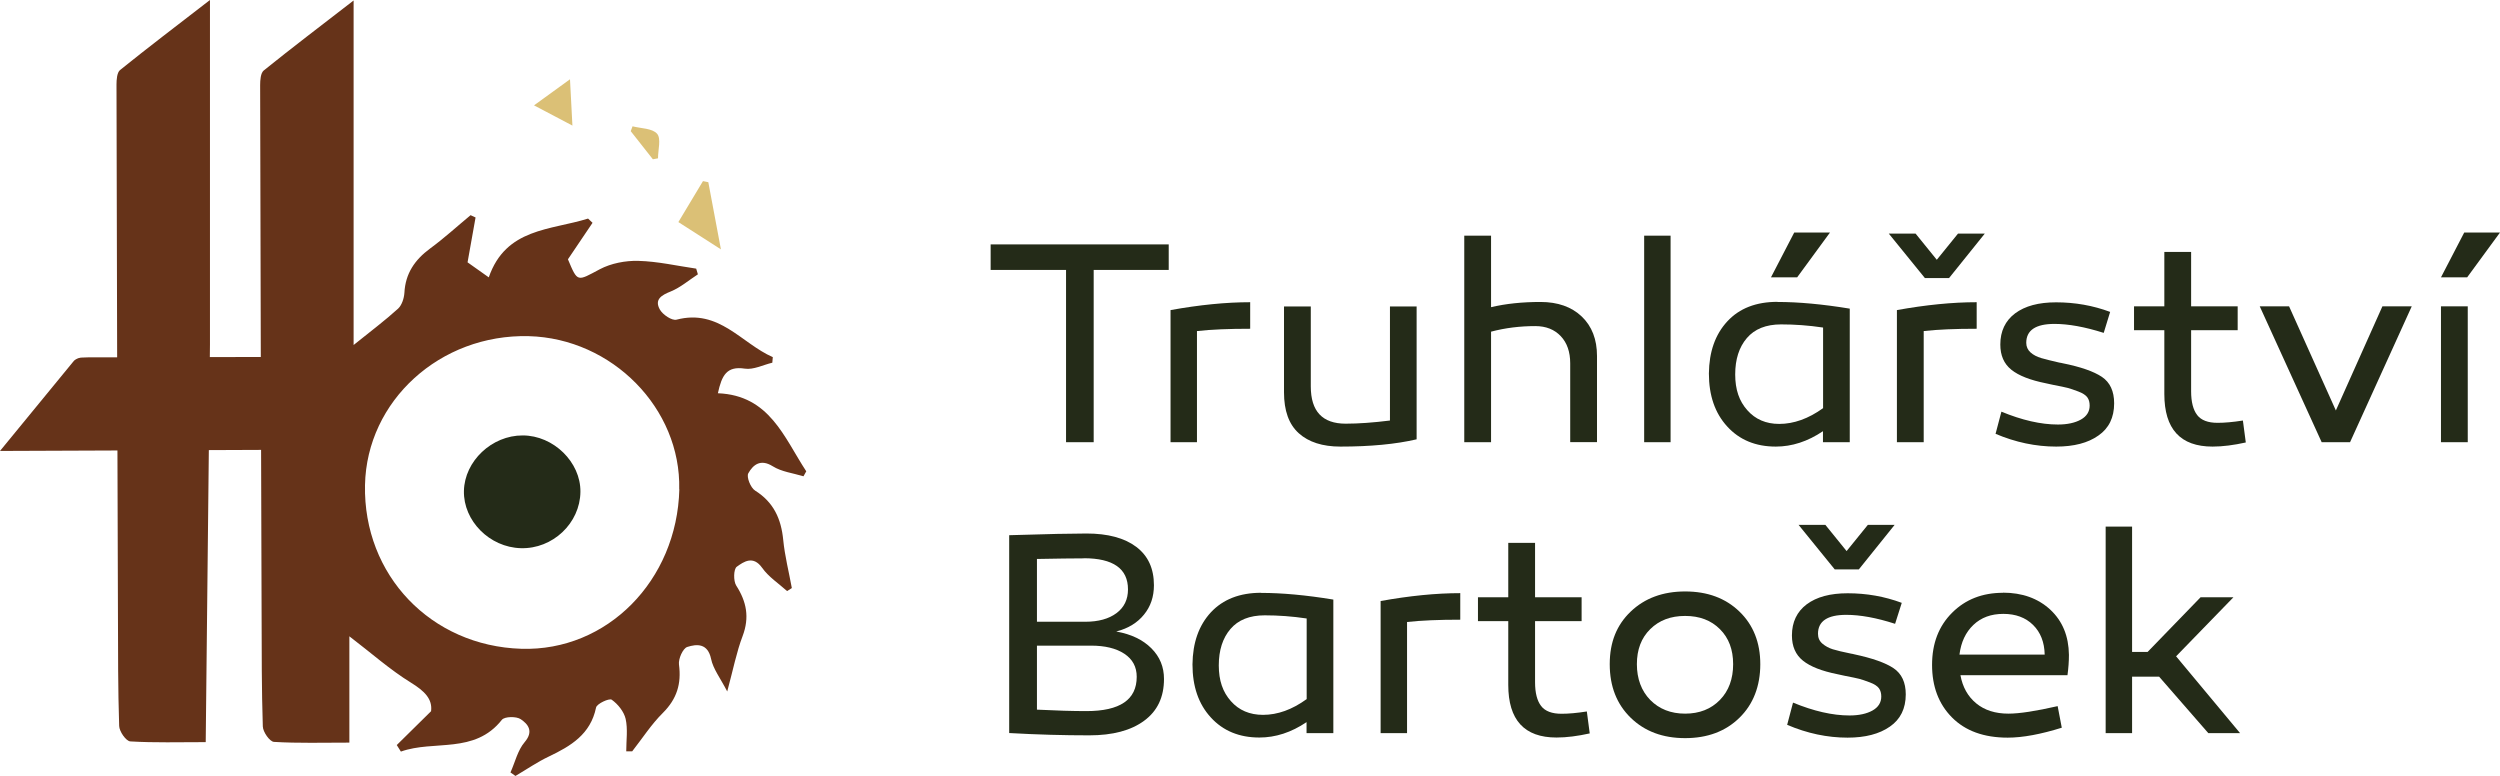 <?xml version="1.0" encoding="UTF-8"?> <svg xmlns="http://www.w3.org/2000/svg" viewBox="1896.885 2467.995 206.23 64.01" width="206.23" height="64.01"><path fill="rgb(102, 51, 25)" stroke="none" fill-opacity="1" stroke-width="1" stroke-opacity="1" alignment-baseline="baseline" baseline-shift="baseline" color="rgb(51, 51, 51)" font-size-adjust="none" class="cls-2" id="tSvg12e0cdad5d2" title="Path 1" d="M 1936.115 2485.935 C 1935.905 2487.105 1935.695 2488.285 1935.455 2489.635 C 1935.845 2489.915 1936.395 2490.305 1937.205 2490.875 C 1938.615 2486.795 1942.315 2486.995 1945.395 2486.025 C 1945.515 2486.145 1945.645 2486.255 1945.765 2486.375 C 1945.105 2487.355 1944.435 2488.345 1943.735 2489.385 C 1944.545 2491.315 1944.485 2491.205 1946.365 2490.205 C 1947.295 2489.715 1948.485 2489.485 1949.545 2489.515 C 1951.135 2489.555 1952.725 2489.925 1954.315 2490.155 C 1954.365 2490.315 1954.405 2490.465 1954.455 2490.625 C 1953.715 2491.105 1953.025 2491.705 1952.225 2492.035 C 1951.445 2492.345 1950.855 2492.695 1951.315 2493.525 C 1951.555 2493.955 1952.315 2494.465 1952.695 2494.365 C 1956.205 2493.445 1958.045 2496.325 1960.635 2497.455 C 1960.625 2497.605 1960.605 2497.765 1960.595 2497.915 C 1959.835 2498.095 1959.035 2498.515 1958.325 2498.405 C 1956.825 2498.175 1956.425 2498.965 1956.105 2500.435 C 1960.375 2500.605 1961.555 2504.075 1963.395 2506.875 C 1963.315 2507.015 1963.245 2507.145 1963.165 2507.285 C 1962.315 2507.025 1961.355 2506.915 1960.625 2506.455 C 1959.615 2505.825 1959.005 2506.345 1958.615 2507.035 C 1958.445 2507.335 1958.805 2508.235 1959.175 2508.465 C 1960.705 2509.425 1961.325 2510.795 1961.495 2512.535 C 1961.625 2513.865 1961.965 2515.185 1962.205 2516.505 C 1962.075 2516.585 1961.945 2516.675 1961.815 2516.755 C 1961.115 2516.125 1960.285 2515.585 1959.755 2514.835 C 1959.015 2513.795 1958.245 2514.325 1957.665 2514.745 C 1957.395 2514.935 1957.375 2515.915 1957.615 2516.295 C 1958.475 2517.635 1958.725 2518.925 1958.145 2520.465 C 1957.645 2521.775 1957.375 2523.185 1956.875 2525.035 C 1956.295 2523.915 1955.715 2523.175 1955.545 2522.355 C 1955.275 2521.055 1954.375 2521.105 1953.575 2521.365 C 1953.215 2521.485 1952.835 2522.345 1952.895 2522.815 C 1953.105 2524.395 1952.725 2525.645 1951.575 2526.795 C 1950.615 2527.745 1949.875 2528.905 1949.035 2529.975 C 1948.872 2529.975 1948.708 2529.975 1948.545 2529.975 C 1948.545 2529.065 1948.685 2528.145 1948.495 2527.295 C 1948.355 2526.695 1947.855 2526.075 1947.345 2525.715 C 1947.145 2525.575 1946.115 2526.045 1946.055 2526.365 C 1945.595 2528.575 1943.975 2529.535 1942.155 2530.405 C 1941.205 2530.855 1940.325 2531.465 1939.405 2532.005 C 1939.265 2531.905 1939.135 2531.805 1938.995 2531.715 C 1939.375 2530.875 1939.585 2529.895 1940.165 2529.215 C 1940.935 2528.315 1940.435 2527.725 1939.845 2527.325 C 1939.485 2527.075 1938.505 2527.095 1938.285 2527.375 C 1936.025 2530.235 1932.685 2529.015 1929.955 2529.995 C 1929.845 2529.815 1929.725 2529.635 1929.615 2529.455 C 1930.495 2528.585 1931.385 2527.715 1932.445 2526.665 C 1932.575 2525.655 1931.895 2524.995 1930.795 2524.315 C 1929.055 2523.245 1927.515 2521.865 1925.705 2520.485 C 1925.705 2523.408 1925.705 2526.332 1925.705 2529.255 C 1923.485 2529.255 1921.485 2529.315 1919.485 2529.195 C 1919.135 2529.175 1918.575 2528.375 1918.565 2527.915 C 1918.465 2524.865 1918.475 2521.805 1918.465 2518.745 C 1918.415 2504.165 1918.375 2489.595 1918.345 2475.015 C 1918.345 2474.605 1918.385 2474.025 1918.635 2473.815 C 1920.955 2471.945 1923.325 2470.145 1926.055 2468.035 C 1926.055 2477.508 1926.055 2486.982 1926.055 2496.455 C 1927.485 2495.305 1928.645 2494.435 1929.725 2493.455 C 1930.035 2493.165 1930.215 2492.605 1930.245 2492.155 C 1930.325 2490.555 1931.105 2489.425 1932.365 2488.495 C 1933.525 2487.645 1934.595 2486.665 1935.705 2485.745 C 1935.845 2485.815 1935.995 2485.885 1936.135 2485.945C 1936.128 2485.945 1936.122 2485.945 1936.115 2485.935Z M 1952.915 2508.365 C 1953.075 2501.695 1947.385 2495.905 1940.495 2495.725 C 1933.195 2495.545 1927.135 2501.055 1926.995 2508.005 C 1926.845 2515.435 1932.435 2521.285 1939.895 2521.515 C 1946.955 2521.735 1952.735 2515.895 1952.925 2508.355C 1952.922 2508.355 1952.918 2508.355 1952.915 2508.365Z"></path><path fill="rgb(219, 192, 118)" stroke="none" fill-opacity="1" stroke-width="1" stroke-opacity="1" alignment-baseline="baseline" baseline-shift="baseline" color="rgb(51, 51, 51)" font-size-adjust="none" class="cls-1" id="tSvgcaddd6ad6a" title="Path 2" d="M 1955.315 2483.025 C 1955.635 2484.735 1955.955 2486.455 1956.355 2488.565 C 1954.985 2487.685 1953.975 2487.035 1952.845 2486.315 C 1953.565 2485.115 1954.215 2484.025 1954.875 2482.935C 1955.025 2482.965 1955.165 2482.995 1955.315 2483.025Z"></path><path fill="rgb(219, 192, 118)" stroke="none" fill-opacity="1" stroke-width="1" stroke-opacity="1" alignment-baseline="baseline" baseline-shift="baseline" color="rgb(51, 51, 51)" font-size-adjust="none" class="cls-1" id="tSvg79c67a7382" title="Path 3" d="M 1940.925 2476.695 C 1941.975 2475.935 1942.775 2475.355 1943.905 2474.535 C 1943.975 2475.945 1944.035 2476.985 1944.105 2478.355 C 1942.945 2477.745 1942.075 2477.295 1940.935 2476.685C 1940.932 2476.685 1940.928 2476.685 1940.925 2476.695Z"></path><path fill="rgb(219, 192, 118)" stroke="none" fill-opacity="1" stroke-width="1" stroke-opacity="1" alignment-baseline="baseline" baseline-shift="baseline" color="rgb(51, 51, 51)" font-size-adjust="none" class="cls-1" id="tSvg2ba38288cd" title="Path 4" d="M 1950.735 2481.125 C 1950.125 2480.355 1949.525 2479.585 1948.915 2478.815 C 1948.965 2478.685 1949.015 2478.545 1949.065 2478.415 C 1949.765 2478.595 1950.705 2478.575 1951.095 2479.035 C 1951.435 2479.435 1951.165 2480.365 1951.165 2481.055 C 1951.025 2481.085 1950.875 2481.105 1950.735 2481.135C 1950.735 2481.135 1950.735 2481.135 1950.735 2481.125Z"></path><path fill="rgb(36, 43, 24)" stroke="none" fill-opacity="1" stroke-width="1" stroke-opacity="1" alignment-baseline="baseline" baseline-shift="baseline" color="rgb(51, 51, 51)" font-size-adjust="none" class="cls-3" id="tSvgd80d374a32" title="Path 5" d="M 1944.765 2508.575 C 1944.735 2511.155 1942.475 2513.295 1939.845 2513.215 C 1937.275 2513.145 1935.105 2510.965 1935.155 2508.495 C 1935.205 2506.035 1937.455 2503.905 1940.005 2503.915 C 1942.545 2503.915 1944.795 2506.125 1944.765 2508.565C 1944.765 2508.565 1944.765 2508.565 1944.765 2508.575Z"></path><path fill="rgb(102, 51, 25)" stroke="none" fill-opacity="1" stroke-width="1" stroke-opacity="1" alignment-baseline="baseline" baseline-shift="baseline" color="rgb(51, 51, 51)" font-size-adjust="none" class="cls-2" id="tSvgbf4d2ce566" title="Path 6" d="M 1896.885 2505.195 C 1906.698 2505.155 1916.512 2505.115 1926.325 2505.075 C 1926.295 2502.525 1926.265 2499.975 1926.235 2497.425 C 1918.858 2497.442 1911.482 2497.458 1904.105 2497.475 C 1903.922 2497.482 1903.738 2497.488 1903.555 2497.495 C 1903.482 2497.512 1903.408 2497.528 1903.335 2497.545 C 1903.272 2497.575 1903.208 2497.605 1903.145 2497.635 C 1903.095 2497.672 1903.045 2497.708 1902.995 2497.745C 1900.958 2500.228 1898.922 2502.712 1896.885 2505.195Z"></path><path fill="rgb(102, 51, 25)" stroke="none" fill-opacity="1" stroke-width="1" stroke-opacity="1" alignment-baseline="baseline" baseline-shift="baseline" color="rgb(51, 51, 51)" font-size-adjust="none" class="cls-2" id="tSvg805285b79c" title="Path 7" d="M 1913.855 2529.215 C 1911.635 2529.215 1909.635 2529.275 1907.635 2529.155 C 1907.285 2529.135 1906.725 2528.335 1906.715 2527.875 C 1906.615 2524.825 1906.625 2521.765 1906.615 2518.705 C 1906.565 2504.125 1906.525 2489.555 1906.495 2474.975 C 1906.495 2474.565 1906.535 2473.985 1906.785 2473.775 C 1909.105 2471.905 1911.475 2470.105 1914.205 2467.995 C 1914.205 2477.468 1914.205 2486.942 1914.205 2496.415"></path><path fill="rgb(36, 43, 24)" stroke="none" fill-opacity="1" stroke-width="1" stroke-opacity="1" alignment-baseline="baseline" baseline-shift="baseline" color="rgb(51, 51, 51)" font-size-adjust="none" class="cls-3" id="tSvgf66249bd14" title="Path 8" d="M 1987.105 2490.265 C 1987.105 2495.002 1987.105 2499.738 1987.105 2504.475 C 1986.345 2504.475 1985.585 2504.475 1984.825 2504.475 C 1984.825 2499.738 1984.825 2495.002 1984.825 2490.265 C 1982.752 2490.265 1980.678 2490.265 1978.605 2490.265 C 1978.605 2489.562 1978.605 2488.858 1978.605 2488.155 C 1983.502 2488.155 1988.398 2488.155 1993.295 2488.155 C 1993.295 2488.858 1993.295 2489.562 1993.295 2490.265C 1991.232 2490.265 1989.168 2490.265 1987.105 2490.265Z"></path><path fill="rgb(36, 43, 24)" stroke="none" fill-opacity="1" stroke-width="1" stroke-opacity="1" alignment-baseline="baseline" baseline-shift="baseline" color="rgb(51, 51, 51)" font-size-adjust="none" class="cls-3" id="tSvg1657dc65590" title="Path 9" d="M 2000.015 2492.935 C 2000.015 2493.662 2000.015 2494.388 2000.015 2495.115 C 1998.255 2495.115 1996.795 2495.175 1995.625 2495.305 C 1995.625 2498.362 1995.625 2501.418 1995.625 2504.475 C 1994.898 2504.475 1994.172 2504.475 1993.445 2504.475 C 1993.445 2500.842 1993.445 2497.208 1993.445 2493.575 C 1995.825 2493.145 1998.025 2492.925 2000.025 2492.925C 2000.022 2492.925 2000.018 2492.925 2000.015 2492.935Z"></path><path fill="rgb(36, 43, 24)" stroke="none" fill-opacity="1" stroke-width="1" stroke-opacity="1" alignment-baseline="baseline" baseline-shift="baseline" color="rgb(51, 51, 51)" font-size-adjust="none" class="cls-3" id="tSvg18df68be2ca" title="Path 10" d="M 2013.745 2493.265 C 2013.745 2496.922 2013.745 2500.578 2013.745 2504.235 C 2012.035 2504.635 2009.935 2504.835 2007.455 2504.835 C 2005.985 2504.835 2004.835 2504.465 2004.025 2503.735 C 2003.205 2502.995 2002.805 2501.875 2002.805 2500.355 C 2002.805 2497.995 2002.805 2495.635 2002.805 2493.275 C 2003.542 2493.275 2004.278 2493.275 2005.015 2493.275 C 2005.015 2495.475 2005.015 2497.675 2005.015 2499.875 C 2005.015 2501.925 2005.975 2502.945 2007.895 2502.945 C 2008.965 2502.945 2010.185 2502.855 2011.545 2502.685 C 2011.545 2499.548 2011.545 2496.412 2011.545 2493.275 C 2012.282 2493.275 2013.018 2493.275 2013.755 2493.275C 2013.752 2493.275 2013.748 2493.275 2013.745 2493.265Z"></path><path fill="rgb(36, 43, 24)" stroke="none" fill-opacity="1" stroke-width="1" stroke-opacity="1" alignment-baseline="baseline" baseline-shift="baseline" color="rgb(51, 51, 51)" font-size-adjust="none" class="cls-3" id="tSvge851638c5d" title="Path 11" d="M 2023.965 2492.905 C 2025.385 2492.905 2026.525 2493.305 2027.365 2494.105 C 2028.205 2494.905 2028.625 2495.995 2028.625 2497.365 C 2028.625 2499.732 2028.625 2502.098 2028.625 2504.465 C 2027.888 2504.465 2027.152 2504.465 2026.415 2504.465 C 2026.415 2502.298 2026.415 2500.132 2026.415 2497.965 C 2026.415 2497.025 2026.155 2496.275 2025.635 2495.725 C 2025.115 2495.175 2024.415 2494.895 2023.535 2494.895 C 2022.275 2494.895 2021.055 2495.045 2019.885 2495.355 C 2019.885 2498.395 2019.885 2501.435 2019.885 2504.475 C 2019.148 2504.475 2018.412 2504.475 2017.675 2504.475 C 2017.675 2498.795 2017.675 2493.115 2017.675 2487.435 C 2018.412 2487.435 2019.148 2487.435 2019.885 2487.435 C 2019.885 2489.402 2019.885 2491.368 2019.885 2493.335 C 2021.105 2493.045 2022.465 2492.905 2023.965 2492.905C 2023.965 2492.905 2023.965 2492.905 2023.965 2492.905Z"></path><path fill="rgb(36, 43, 24)" stroke="none" fill-opacity="1" stroke-width="1" stroke-opacity="1" alignment-baseline="baseline" baseline-shift="baseline" color="rgb(51, 51, 51)" font-size-adjust="none" class="cls-3" id="tSvg2fe0cfa0fa" title="Path 12" d="M 2034.695 2487.435 C 2034.695 2493.115 2034.695 2498.795 2034.695 2504.475 C 2033.968 2504.475 2033.242 2504.475 2032.515 2504.475 C 2032.515 2498.795 2032.515 2493.115 2032.515 2487.435C 2033.242 2487.435 2033.968 2487.435 2034.695 2487.435Z"></path><path fill="rgb(36, 43, 24)" stroke="none" fill-opacity="1" stroke-width="1" stroke-opacity="1" alignment-baseline="baseline" baseline-shift="baseline" color="rgb(51, 51, 51)" font-size-adjust="none" class="cls-3" id="tSvg1caa138602" title="Path 13" d="M 2043.525 2492.905 C 2045.235 2492.905 2047.225 2493.085 2049.475 2493.455 C 2049.475 2497.128 2049.475 2500.802 2049.475 2504.475 C 2048.738 2504.475 2048.002 2504.475 2047.265 2504.475 C 2047.265 2504.172 2047.265 2503.868 2047.265 2503.565 C 2046.005 2504.415 2044.705 2504.835 2043.375 2504.835 C 2041.715 2504.835 2040.375 2504.285 2039.365 2503.175 C 2038.355 2502.075 2037.855 2500.615 2037.855 2498.805 C 2037.875 2497.015 2038.375 2495.585 2039.375 2494.505 C 2040.375 2493.425 2041.755 2492.895 2043.515 2492.895C 2043.515 2492.895 2043.515 2492.895 2043.525 2492.905Z M 2043.815 2494.755 C 2042.565 2494.755 2041.625 2495.135 2040.985 2495.885 C 2040.345 2496.635 2040.025 2497.635 2040.025 2498.885 C 2040.025 2500.135 2040.355 2501.085 2041.025 2501.835 C 2041.685 2502.585 2042.565 2502.965 2043.655 2502.965 C 2044.855 2502.965 2046.065 2502.535 2047.275 2501.665 C 2047.275 2499.448 2047.275 2497.232 2047.275 2495.015 C 2046.075 2494.835 2044.925 2494.755 2043.815 2494.755C 2043.815 2494.755 2043.815 2494.755 2043.815 2494.755Z M 2047.845 2487.175 C 2046.942 2488.408 2046.038 2489.642 2045.135 2490.875 C 2044.415 2490.875 2043.695 2490.875 2042.975 2490.875 C 2043.615 2489.642 2044.255 2488.408 2044.895 2487.175C 2045.878 2487.175 2046.862 2487.175 2047.845 2487.175Z"></path><path fill="rgb(36, 43, 24)" stroke="none" fill-opacity="1" stroke-width="1" stroke-opacity="1" alignment-baseline="baseline" baseline-shift="baseline" color="rgb(51, 51, 51)" font-size-adjust="none" class="cls-3" id="tSvgb13034883b" title="Path 14" d="M 2057.665 2490.935 C 2057.002 2490.935 2056.338 2490.935 2055.675 2490.935 C 2054.682 2489.712 2053.688 2488.488 2052.695 2487.265 C 2053.432 2487.265 2054.168 2487.265 2054.905 2487.265 C 2055.488 2487.985 2056.072 2488.705 2056.655 2489.425 C 2057.238 2488.705 2057.822 2487.985 2058.405 2487.265 C 2059.142 2487.265 2059.878 2487.265 2060.615 2487.265 C 2059.632 2488.488 2058.648 2489.712 2057.665 2490.935C 2057.665 2490.935 2057.665 2490.935 2057.665 2490.935Z M 2059.945 2492.935 C 2059.945 2493.662 2059.945 2494.388 2059.945 2495.115 C 2058.185 2495.115 2056.725 2495.175 2055.575 2495.305 C 2055.575 2498.362 2055.575 2501.418 2055.575 2504.475 C 2054.838 2504.475 2054.102 2504.475 2053.365 2504.475 C 2053.365 2500.842 2053.365 2497.208 2053.365 2493.575 C 2055.745 2493.145 2057.945 2492.925 2059.945 2492.925C 2059.945 2492.925 2059.945 2492.925 2059.945 2492.935Z"></path><path fill="rgb(36, 43, 24)" stroke="none" fill-opacity="1" stroke-width="1" stroke-opacity="1" alignment-baseline="baseline" baseline-shift="baseline" color="rgb(51, 51, 51)" font-size-adjust="none" class="cls-3" id="tSvg612c059e24" title="Path 15" d="M 2061.505 2503.775 C 2061.665 2503.168 2061.825 2502.562 2061.985 2501.955 C 2063.685 2502.655 2065.235 2503.015 2066.645 2503.015 C 2067.425 2503.015 2068.065 2502.875 2068.545 2502.605 C 2069.025 2502.335 2069.265 2501.945 2069.265 2501.455 C 2069.265 2501.185 2069.205 2500.955 2069.075 2500.775 C 2068.945 2500.595 2068.695 2500.425 2068.315 2500.285 C 2067.935 2500.145 2067.655 2500.045 2067.455 2499.995 C 2067.255 2499.945 2066.845 2499.855 2066.215 2499.735 C 2065.975 2499.685 2065.795 2499.645 2065.665 2499.615 C 2064.365 2499.355 2063.415 2498.985 2062.805 2498.495 C 2062.195 2498.005 2061.895 2497.315 2061.895 2496.415 C 2061.895 2495.315 2062.305 2494.455 2063.115 2493.845 C 2063.935 2493.235 2065.055 2492.935 2066.495 2492.935 C 2068.045 2492.935 2069.535 2493.195 2070.955 2493.725 C 2070.778 2494.302 2070.602 2494.878 2070.425 2495.455 C 2068.855 2494.955 2067.505 2494.715 2066.365 2494.715 C 2064.815 2494.715 2064.035 2495.235 2064.035 2496.275 C 2064.035 2496.595 2064.155 2496.855 2064.385 2497.065 C 2064.615 2497.275 2064.915 2497.425 2065.275 2497.535 C 2065.635 2497.635 2066.125 2497.765 2066.755 2497.905 C 2066.865 2497.925 2066.955 2497.935 2067.015 2497.955 C 2068.515 2498.255 2069.605 2498.635 2070.275 2499.085 C 2070.945 2499.535 2071.285 2500.265 2071.285 2501.265 C 2071.285 2502.435 2070.855 2503.325 2069.985 2503.925 C 2069.125 2504.535 2067.965 2504.835 2066.505 2504.835 C 2064.825 2504.835 2063.155 2504.485 2061.485 2503.775C 2061.492 2503.775 2061.498 2503.775 2061.505 2503.775Z"></path><path fill="rgb(36, 43, 24)" stroke="none" fill-opacity="1" stroke-width="1" stroke-opacity="1" alignment-baseline="baseline" baseline-shift="baseline" color="rgb(51, 51, 51)" font-size-adjust="none" class="cls-3" id="tSvg122d59e37b0" title="Path 16" d="M 2081.905 2502.675 C 2081.985 2503.282 2082.065 2503.888 2082.145 2504.495 C 2081.155 2504.715 2080.245 2504.835 2079.405 2504.835 C 2076.745 2504.835 2075.425 2503.385 2075.425 2500.495 C 2075.425 2498.742 2075.425 2496.988 2075.425 2495.235 C 2074.592 2495.235 2073.758 2495.235 2072.925 2495.235 C 2072.925 2494.578 2072.925 2493.922 2072.925 2493.265 C 2073.758 2493.265 2074.592 2493.265 2075.425 2493.265 C 2075.425 2491.768 2075.425 2490.272 2075.425 2488.775 C 2076.162 2488.775 2076.898 2488.775 2077.635 2488.775 C 2077.635 2490.272 2077.635 2491.768 2077.635 2493.265 C 2078.915 2493.265 2080.195 2493.265 2081.475 2493.265 C 2081.475 2493.922 2081.475 2494.578 2081.475 2495.235 C 2080.195 2495.235 2078.915 2495.235 2077.635 2495.235 C 2077.635 2496.915 2077.635 2498.595 2077.635 2500.275 C 2077.635 2501.155 2077.805 2501.805 2078.135 2502.235 C 2078.465 2502.665 2079.035 2502.875 2079.815 2502.875 C 2080.395 2502.875 2081.085 2502.815 2081.905 2502.685C 2081.905 2502.685 2081.905 2502.685 2081.905 2502.675Z"></path><path fill="rgb(36, 43, 24)" stroke="none" fill-opacity="1" stroke-width="1" stroke-opacity="1" alignment-baseline="baseline" baseline-shift="baseline" color="rgb(51, 51, 51)" font-size-adjust="none" class="cls-3" id="tSvg1315af31260" title="Path 17" d="M 2090.755 2504.475 C 2089.972 2504.475 2089.188 2504.475 2088.405 2504.475 C 2086.702 2500.738 2084.998 2497.002 2083.295 2493.265 C 2084.102 2493.265 2084.908 2493.265 2085.715 2493.265 C 2087.002 2496.128 2088.288 2498.992 2089.575 2501.855 C 2090.855 2498.992 2092.135 2496.128 2093.415 2493.265 C 2094.222 2493.265 2095.028 2493.265 2095.835 2493.265 C 2094.138 2497.002 2092.442 2500.738 2090.745 2504.475C 2090.748 2504.475 2090.752 2504.475 2090.755 2504.475Z"></path><path fill="rgb(36, 43, 24)" stroke="none" fill-opacity="1" stroke-width="1" stroke-opacity="1" alignment-baseline="baseline" baseline-shift="baseline" color="rgb(51, 51, 51)" font-size-adjust="none" class="cls-3" id="tSvg5aecf2efa6" title="Path 18" d="M 2103.115 2487.175 C 2102.212 2488.408 2101.308 2489.642 2100.405 2490.875 C 2099.685 2490.875 2098.965 2490.875 2098.245 2490.875 C 2098.885 2489.642 2099.525 2488.408 2100.165 2487.175C 2101.148 2487.175 2102.132 2487.175 2103.115 2487.175Z M 2100.455 2493.265 C 2100.455 2497.002 2100.455 2500.738 2100.455 2504.475 C 2099.718 2504.475 2098.982 2504.475 2098.245 2504.475 C 2098.245 2500.738 2098.245 2497.002 2098.245 2493.265C 2098.982 2493.265 2099.718 2493.265 2100.455 2493.265Z"></path><path fill="rgb(36, 43, 24)" stroke="none" fill-opacity="1" stroke-width="1" stroke-opacity="1" alignment-baseline="baseline" baseline-shift="baseline" color="rgb(51, 51, 51)" font-size-adjust="none" class="cls-3" id="tSvg13ca8ac2c55" title="Path 19" d="M 1988.995 2520.095 C 1990.215 2520.315 1991.165 2520.775 1991.865 2521.475 C 1992.565 2522.175 1992.905 2523.015 1992.905 2524.005 C 1992.905 2525.495 1992.365 2526.645 1991.275 2527.445 C 1990.185 2528.255 1988.675 2528.655 1986.735 2528.655 C 1984.635 2528.655 1982.435 2528.595 1980.135 2528.465 C 1980.135 2523.025 1980.135 2517.585 1980.135 2512.145 C 1983.305 2512.045 1985.435 2512.005 1986.515 2512.005 C 1988.275 2512.005 1989.645 2512.375 1990.615 2513.105 C 1991.595 2513.845 1992.075 2514.895 1992.075 2516.275 C 1992.075 2517.215 1991.805 2518.025 1991.255 2518.695 C 1990.715 2519.365 1989.955 2519.835 1988.975 2520.085C 1988.982 2520.085 1988.988 2520.085 1988.995 2520.095Z M 1986.285 2514.055 C 1985.375 2514.055 1984.085 2514.075 1982.425 2514.105 C 1982.425 2515.832 1982.425 2517.558 1982.425 2519.285 C 1983.752 2519.285 1985.078 2519.285 1986.405 2519.285 C 1987.495 2519.285 1988.355 2519.045 1988.985 2518.575 C 1989.615 2518.105 1989.935 2517.455 1989.935 2516.615 C 1989.935 2514.905 1988.715 2514.045 1986.285 2514.045C 1986.285 2514.045 1986.285 2514.045 1986.285 2514.055Z M 1986.505 2526.655 C 1989.275 2526.655 1990.655 2525.715 1990.655 2523.825 C 1990.655 2523.005 1990.315 2522.375 1989.635 2521.925 C 1988.955 2521.475 1988.035 2521.255 1986.885 2521.255 C 1985.398 2521.255 1983.912 2521.255 1982.425 2521.255 C 1982.425 2523.015 1982.425 2524.775 1982.425 2526.535C 1984.025 2526.615 1985.385 2526.655 1986.505 2526.655Z"></path><path fill="rgb(36, 43, 24)" stroke="none" fill-opacity="1" stroke-width="1" stroke-opacity="1" alignment-baseline="baseline" baseline-shift="baseline" color="rgb(51, 51, 51)" font-size-adjust="none" class="cls-3" id="tSvg1841582d7d1" title="Path 20" d="M 2000.925 2516.905 C 2002.635 2516.905 2004.625 2517.085 2006.875 2517.455 C 2006.875 2521.128 2006.875 2524.802 2006.875 2528.475 C 2006.138 2528.475 2005.402 2528.475 2004.665 2528.475 C 2004.665 2528.172 2004.665 2527.868 2004.665 2527.565 C 2003.405 2528.415 2002.105 2528.835 2000.775 2528.835 C 1999.115 2528.835 1997.775 2528.285 1996.765 2527.175 C 1995.755 2526.075 1995.255 2524.615 1995.255 2522.805 C 1995.275 2521.015 1995.775 2519.585 1996.775 2518.505 C 1997.775 2517.435 1999.155 2516.895 2000.915 2516.895C 2000.915 2516.895 2000.915 2516.895 2000.925 2516.905Z M 2001.215 2518.755 C 1999.965 2518.755 1999.025 2519.135 1998.385 2519.885 C 1997.745 2520.635 1997.425 2521.635 1997.425 2522.885 C 1997.425 2524.135 1997.755 2525.085 1998.425 2525.835 C 1999.085 2526.585 1999.975 2526.965 2001.075 2526.965 C 2002.275 2526.965 2003.475 2526.535 2004.675 2525.665 C 2004.675 2523.448 2004.675 2521.232 2004.675 2519.015 C 2003.475 2518.835 2002.325 2518.755 2001.215 2518.755C 2001.215 2518.755 2001.215 2518.755 2001.215 2518.755Z"></path><path fill="rgb(36, 43, 24)" stroke="none" fill-opacity="1" stroke-width="1" stroke-opacity="1" alignment-baseline="baseline" baseline-shift="baseline" color="rgb(51, 51, 51)" font-size-adjust="none" class="cls-3" id="tSvgb04a48fa98" title="Path 21" d="M 2017.345 2516.935 C 2017.345 2517.662 2017.345 2518.388 2017.345 2519.115 C 2015.585 2519.115 2014.125 2519.175 2012.955 2519.305 C 2012.955 2522.362 2012.955 2525.418 2012.955 2528.475 C 2012.228 2528.475 2011.502 2528.475 2010.775 2528.475 C 2010.775 2524.842 2010.775 2521.208 2010.775 2517.575 C 2013.155 2517.145 2015.355 2516.925 2017.355 2516.925C 2017.352 2516.925 2017.348 2516.925 2017.345 2516.935Z"></path><path fill="rgb(36, 43, 24)" stroke="none" fill-opacity="1" stroke-width="1" stroke-opacity="1" alignment-baseline="baseline" baseline-shift="baseline" color="rgb(51, 51, 51)" font-size-adjust="none" class="cls-3" id="tSvgd0d1a97997" title="Path 22" d="M 2027.785 2526.675 C 2027.865 2527.282 2027.945 2527.888 2028.025 2528.495 C 2027.035 2528.715 2026.125 2528.835 2025.285 2528.835 C 2022.625 2528.835 2021.305 2527.385 2021.305 2524.495 C 2021.305 2522.742 2021.305 2520.988 2021.305 2519.235 C 2020.472 2519.235 2019.638 2519.235 2018.805 2519.235 C 2018.805 2518.578 2018.805 2517.922 2018.805 2517.265 C 2019.638 2517.265 2020.472 2517.265 2021.305 2517.265 C 2021.305 2515.768 2021.305 2514.272 2021.305 2512.775 C 2022.042 2512.775 2022.778 2512.775 2023.515 2512.775 C 2023.515 2514.272 2023.515 2515.768 2023.515 2517.265 C 2024.795 2517.265 2026.075 2517.265 2027.355 2517.265 C 2027.355 2517.922 2027.355 2518.578 2027.355 2519.235 C 2026.075 2519.235 2024.795 2519.235 2023.515 2519.235 C 2023.515 2520.915 2023.515 2522.595 2023.515 2524.275 C 2023.515 2525.155 2023.685 2525.805 2024.015 2526.235 C 2024.345 2526.665 2024.915 2526.875 2025.695 2526.875 C 2026.275 2526.875 2026.965 2526.815 2027.785 2526.685C 2027.785 2526.685 2027.785 2526.685 2027.785 2526.675Z"></path><path fill="rgb(36, 43, 24)" stroke="none" fill-opacity="1" stroke-width="1" stroke-opacity="1" alignment-baseline="baseline" baseline-shift="baseline" color="rgb(51, 51, 51)" font-size-adjust="none" class="cls-3" id="tSvgf61be85870" title="Path 23" d="M 2031.405 2518.445 C 2032.555 2517.345 2034.055 2516.785 2035.895 2516.785 C 2037.735 2516.785 2039.225 2517.335 2040.375 2518.445 C 2041.515 2519.545 2042.095 2520.995 2042.095 2522.785 C 2042.095 2524.575 2041.525 2526.085 2040.375 2527.205 C 2039.235 2528.325 2037.735 2528.885 2035.895 2528.885 C 2034.055 2528.885 2032.555 2528.325 2031.405 2527.205 C 2030.255 2526.085 2029.675 2524.615 2029.675 2522.785C 2029.675 2520.955 2030.255 2519.545 2031.405 2518.445Z M 2033.015 2525.735 C 2033.755 2526.485 2034.715 2526.865 2035.895 2526.865 C 2037.075 2526.865 2038.035 2526.485 2038.765 2525.735 C 2039.495 2524.985 2039.855 2523.995 2039.855 2522.785 C 2039.855 2521.575 2039.495 2520.625 2038.765 2519.895 C 2038.035 2519.165 2037.085 2518.805 2035.895 2518.805 C 2034.705 2518.805 2033.755 2519.165 2033.015 2519.895 C 2032.275 2520.625 2031.915 2521.585 2031.915 2522.785C 2031.915 2523.985 2032.285 2524.985 2033.015 2525.735Z"></path><path fill="rgb(36, 43, 24)" stroke="none" fill-opacity="1" stroke-width="1" stroke-opacity="1" alignment-baseline="baseline" baseline-shift="baseline" color="rgb(51, 51, 51)" font-size-adjust="none" class="cls-3" id="tSvg88c075d7af" title="Path 24" d="M 2044.315 2527.775 C 2044.475 2527.168 2044.635 2526.562 2044.795 2525.955 C 2046.495 2526.655 2048.045 2527.015 2049.455 2527.015 C 2050.235 2527.015 2050.875 2526.875 2051.355 2526.605 C 2051.835 2526.335 2052.075 2525.945 2052.075 2525.455 C 2052.075 2525.185 2052.015 2524.955 2051.885 2524.775 C 2051.755 2524.595 2051.505 2524.425 2051.125 2524.285 C 2050.745 2524.145 2050.465 2524.045 2050.265 2523.995 C 2050.065 2523.945 2049.655 2523.855 2049.025 2523.735 C 2048.785 2523.685 2048.605 2523.645 2048.475 2523.615 C 2047.175 2523.355 2046.225 2522.985 2045.615 2522.495 C 2045.005 2522.005 2044.705 2521.315 2044.705 2520.415 C 2044.705 2519.315 2045.115 2518.455 2045.925 2517.845 C 2046.745 2517.235 2047.865 2516.935 2049.305 2516.935 C 2050.855 2516.935 2052.345 2517.195 2053.765 2517.725 C 2053.582 2518.302 2053.398 2518.878 2053.215 2519.455 C 2051.675 2518.955 2050.335 2518.715 2049.185 2518.715 C 2047.635 2518.715 2046.855 2519.235 2046.855 2520.275 C 2046.855 2520.615 2046.975 2520.885 2047.225 2521.095 C 2047.475 2521.305 2047.755 2521.455 2048.075 2521.555 C 2048.395 2521.655 2048.895 2521.775 2049.585 2521.915 C 2049.695 2521.935 2049.775 2521.945 2049.825 2521.965 C 2051.325 2522.285 2052.415 2522.665 2053.085 2523.115 C 2053.755 2523.565 2054.095 2524.285 2054.095 2525.275 C 2054.095 2526.445 2053.655 2527.335 2052.785 2527.935 C 2051.915 2528.545 2050.745 2528.845 2049.295 2528.845 C 2047.625 2528.845 2045.965 2528.495 2044.305 2527.785C 2044.308 2527.785 2044.312 2527.785 2044.315 2527.775Z M 2050.225 2514.965 C 2049.562 2514.965 2048.898 2514.965 2048.235 2514.965 C 2047.242 2513.742 2046.248 2512.518 2045.255 2511.295 C 2045.992 2511.295 2046.728 2511.295 2047.465 2511.295 C 2048.048 2512.015 2048.632 2512.735 2049.215 2513.455 C 2049.798 2512.735 2050.382 2512.015 2050.965 2511.295 C 2051.702 2511.295 2052.438 2511.295 2053.175 2511.295 C 2052.192 2512.518 2051.208 2513.742 2050.225 2514.965C 2050.225 2514.965 2050.225 2514.965 2050.225 2514.965Z"></path><path fill="rgb(36, 43, 24)" stroke="none" fill-opacity="1" stroke-width="1" stroke-opacity="1" alignment-baseline="baseline" baseline-shift="baseline" color="rgb(51, 51, 51)" font-size-adjust="none" class="cls-3" id="tSvg352e227e77" title="Path 25" d="M 2062.105 2516.885 C 2063.705 2516.885 2065.005 2517.355 2066.015 2518.285 C 2067.025 2519.225 2067.535 2520.465 2067.555 2522.015 C 2067.555 2522.555 2067.515 2523.115 2067.435 2523.695 C 2064.492 2523.695 2061.548 2523.695 2058.605 2523.695 C 2058.785 2524.675 2059.215 2525.445 2059.905 2526.015 C 2060.595 2526.585 2061.485 2526.865 2062.565 2526.865 C 2063.475 2526.865 2064.825 2526.655 2066.625 2526.245 C 2066.738 2526.838 2066.852 2527.432 2066.965 2528.025 C 2065.235 2528.565 2063.745 2528.845 2062.505 2528.845 C 2060.535 2528.845 2059.005 2528.285 2057.905 2527.175 C 2056.805 2526.065 2056.265 2524.615 2056.265 2522.845 C 2056.265 2521.075 2056.815 2519.635 2057.925 2518.535 C 2059.025 2517.435 2060.425 2516.895 2062.125 2516.895C 2062.118 2516.895 2062.112 2516.895 2062.105 2516.885Z M 2064.595 2519.545 C 2063.975 2518.935 2063.155 2518.635 2062.145 2518.635 C 2061.135 2518.635 2060.315 2518.935 2059.675 2519.545 C 2059.035 2520.155 2058.655 2520.965 2058.525 2521.995 C 2060.868 2521.995 2063.212 2521.995 2065.555 2521.995C 2065.535 2520.975 2065.215 2520.155 2064.595 2519.545Z"></path><path fill="rgb(36, 43, 24)" stroke="none" fill-opacity="1" stroke-width="1" stroke-opacity="1" alignment-baseline="baseline" baseline-shift="baseline" color="rgb(51, 51, 51)" font-size-adjust="none" class="cls-3" id="tSvg11345b104db" title="Path 26" d="M 2072.775 2521.775 C 2073.198 2521.775 2073.622 2521.775 2074.045 2521.775 C 2075.502 2520.272 2076.958 2518.768 2078.415 2517.265 C 2079.318 2517.265 2080.222 2517.265 2081.125 2517.265 C 2079.548 2518.888 2077.972 2520.512 2076.395 2522.135 C 2078.155 2524.248 2079.915 2526.362 2081.675 2528.475 C 2080.802 2528.475 2079.928 2528.475 2079.055 2528.475 C 2077.702 2526.922 2076.348 2525.368 2074.995 2523.815 C 2074.252 2523.815 2073.508 2523.815 2072.765 2523.815 C 2072.765 2525.368 2072.765 2526.922 2072.765 2528.475 C 2072.038 2528.475 2071.312 2528.475 2070.585 2528.475 C 2070.585 2522.795 2070.585 2517.115 2070.585 2511.435 C 2071.312 2511.435 2072.038 2511.435 2072.765 2511.435 C 2072.765 2514.882 2072.765 2518.328 2072.765 2521.775C 2072.765 2521.775 2072.765 2521.775 2072.775 2521.775Z"></path><defs></defs></svg> 
